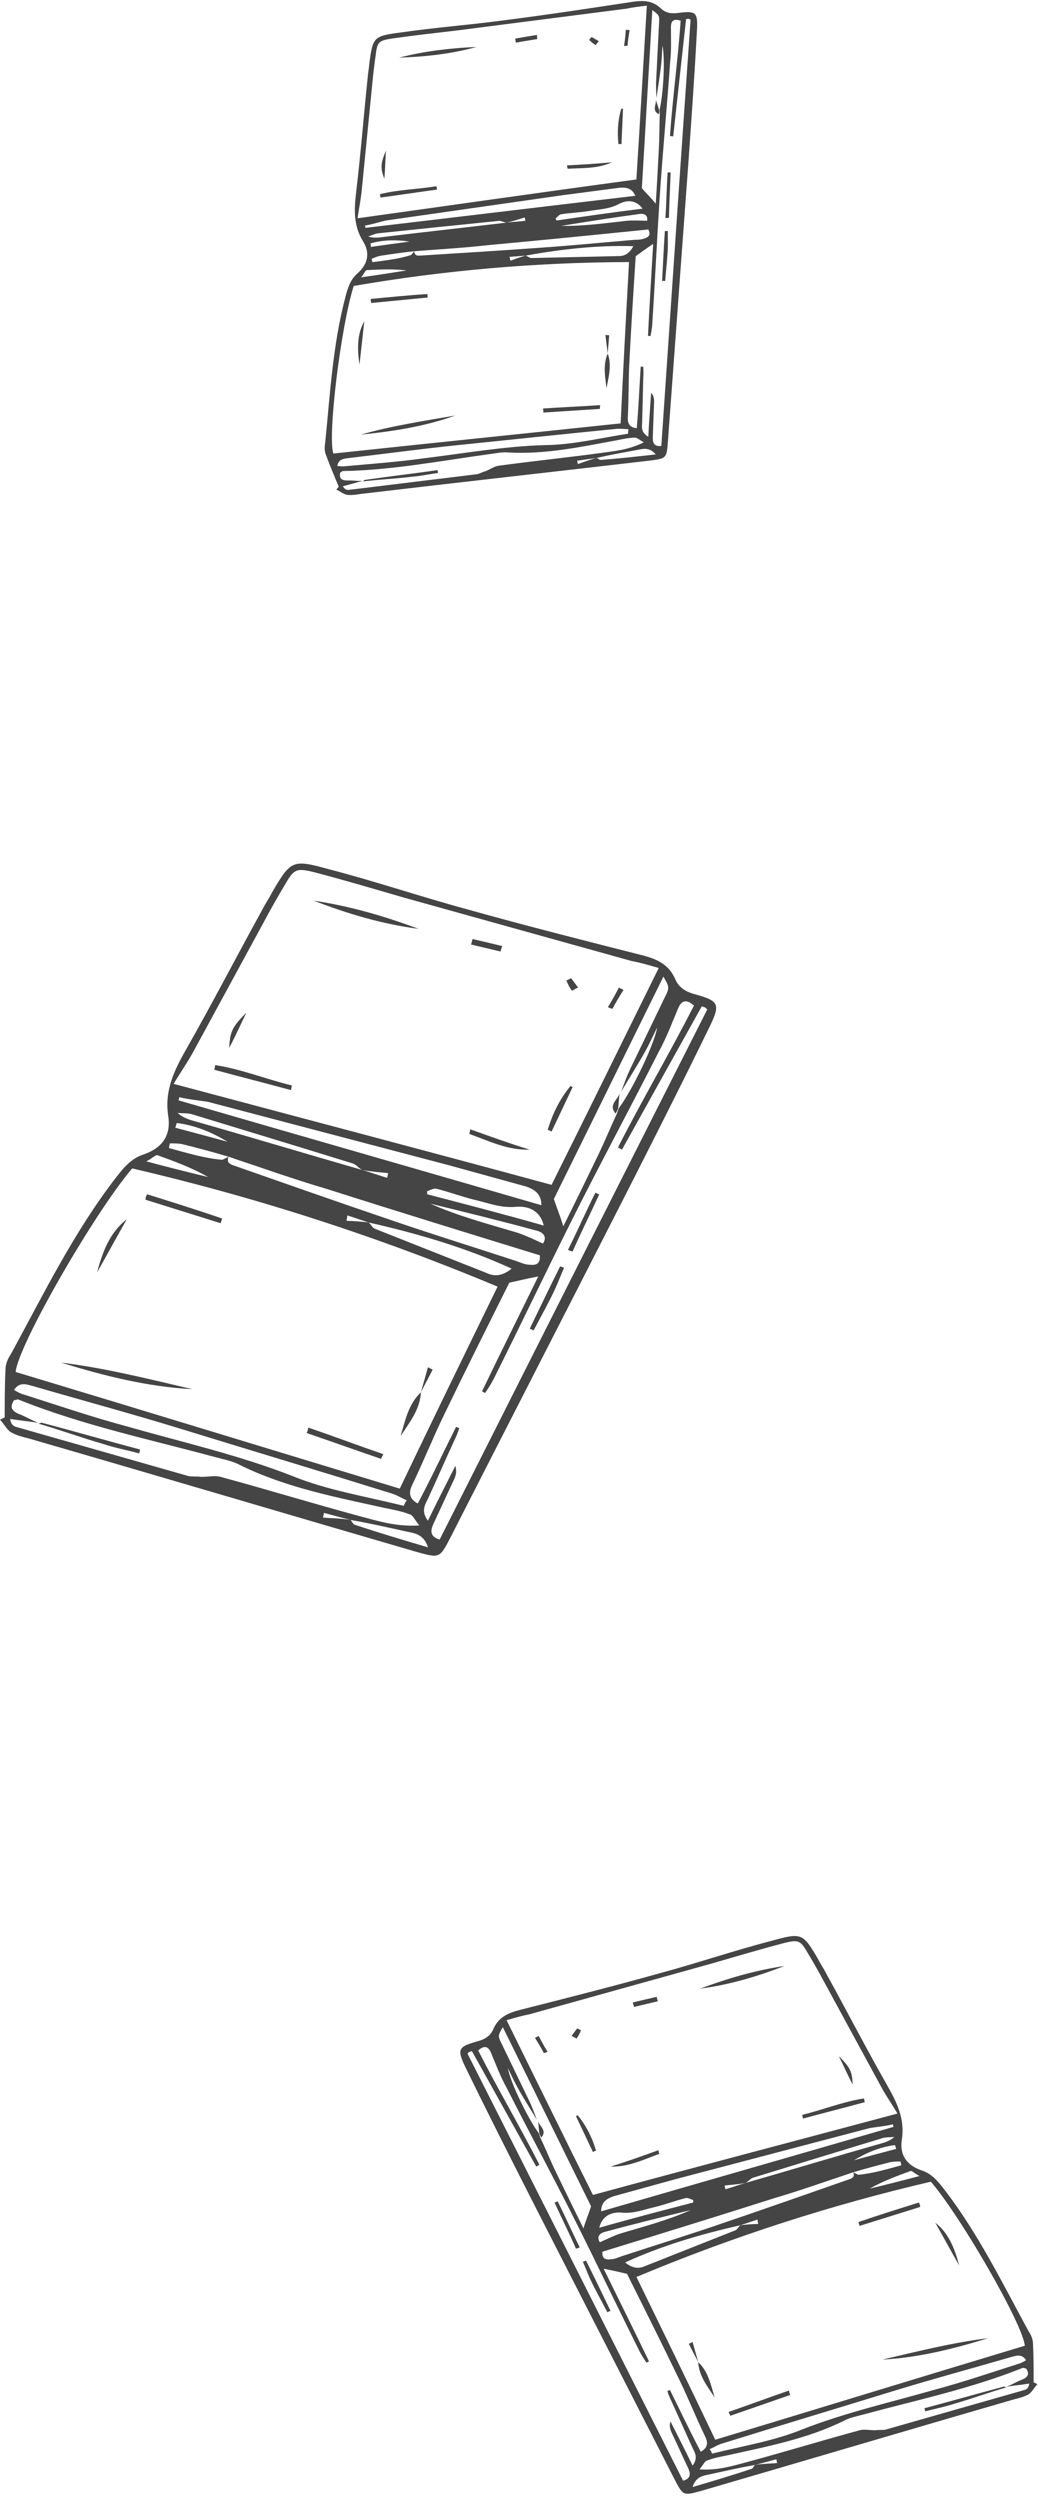 <?xml version="1.0" encoding="UTF-8" standalone="no"?><svg width='118' height='284' viewBox='0 0 118 284' fill='none' xmlns='http://www.w3.org/2000/svg'>
<path d='M0.534 161.016C0.534 159.237 0.534 157.369 0.623 155.59C0.623 154.968 0.889 154.345 1.245 153.812C4.98 146.964 8.36 140.027 13.163 133.801C14.052 132.645 14.941 131.578 16.364 131.133C18.41 130.421 19.477 128.998 19.121 126.775C18.677 123.84 19.833 121.528 21.256 119.037C24.191 113.879 26.948 108.543 29.794 103.385C30.15 102.673 30.594 102.05 30.95 101.339C33.084 97.693 33.262 97.604 37.442 98.76C42.601 100.094 47.848 101.873 53.095 103.296C59.766 105.163 66.436 106.853 73.106 108.543C74.796 108.988 76.041 109.61 76.752 111.211C77.197 112.278 78.087 112.723 79.154 112.99C81.644 113.701 81.911 114.057 80.755 116.458C77.731 122.684 74.618 128.82 71.505 134.957C64.746 148.209 57.987 161.371 51.228 174.623C49.983 177.024 49.983 177.024 47.403 176.313C32.729 172.044 18.054 167.686 3.291 163.417C2.579 163.239 1.868 163.061 1.245 162.705C0.711 162.35 0.445 161.727 0 161.282C0.178 161.193 0.356 161.105 0.534 161.016ZM70.349 125.886C71.772 124.018 74.351 118.771 74.707 116.725C74.173 117.792 73.818 118.593 73.373 119.393C72.484 120.994 71.505 122.506 70.616 124.018C70.972 123.04 71.327 122.061 71.772 121.172C73.017 118.593 74.262 116.014 75.507 113.434C76.13 112.189 76.13 112.189 75.418 110.944C71.238 119.393 67.147 127.753 62.967 136.202C63.234 137.092 63.679 138.07 64.034 139.315C65.457 136.469 66.792 133.712 68.126 130.955C68.837 129.443 69.46 127.931 70.171 126.419C70.171 126.33 70.26 126.152 70.349 125.886ZM39.844 172.666C38.865 172.4 37.798 172.133 36.82 171.866C36.82 172.044 36.731 172.222 36.731 172.4C37.798 172.488 38.865 172.488 39.844 172.666C40.022 172.844 40.111 173.111 40.288 173.2C42.956 174.089 45.625 174.89 48.648 175.779C48.115 174.089 46.87 174.178 45.891 173.911C43.846 173.467 41.889 173.022 39.844 172.666ZM41.178 132.912C42.156 133.178 43.045 133.534 44.024 133.801C44.024 133.623 44.113 133.445 44.113 133.267C43.134 133.178 42.156 133.089 41.178 132.912C40.822 132.734 40.555 132.378 40.2 132.2C34.152 130.332 28.015 128.465 21.878 126.597C21.345 126.419 20.811 126.508 20.189 126.419C20.633 126.864 21.167 127.042 21.612 127.22C28.193 129.087 34.685 131.044 41.178 132.912ZM41.889 138.87C41.089 138.604 40.288 138.337 39.488 138.07C39.488 138.248 39.399 138.515 39.399 138.692C40.2 138.692 41.089 138.781 41.889 138.87C42.156 139.048 42.334 139.493 42.601 139.582C46.87 141.272 51.139 142.961 55.408 144.651C56.386 145.096 57.275 144.829 58.165 144.118C52.917 141.716 47.403 140.115 41.889 138.87ZM25.97 131.4C24.191 130.866 22.501 130.421 20.722 129.977C20.278 129.888 19.833 129.888 19.299 129.888C19.299 130.066 19.21 130.243 19.21 130.421C21.167 130.955 23.212 131.578 25.258 131.755C25.525 131.666 25.792 131.489 25.97 131.4C25.792 131.933 25.97 132.2 26.503 132.378C32.373 134.424 38.154 136.469 43.935 138.426C48.826 140.115 53.718 141.627 58.609 143.228C59.143 143.406 59.677 143.673 60.21 143.673C60.922 143.762 61.455 143.584 61.366 142.606C53.273 140.115 45.18 137.625 37.087 135.046C33.44 133.979 29.705 132.645 25.97 131.4ZM4.358 161.638C3.291 161.46 2.223 161.371 1.156 161.193C1.245 161.816 1.512 161.994 1.779 162.083C8.36 163.951 14.852 165.818 21.434 167.686C21.878 167.775 22.323 167.686 22.857 167.775C23.657 167.775 24.458 167.597 25.08 167.775C30.328 169.198 35.575 170.799 40.822 172.222C42.868 172.755 45.002 173.467 47.67 173.289C47.136 172.666 46.959 172.133 46.603 172.044C45.714 171.688 44.735 171.51 43.846 171.332C38.243 170.087 32.551 169.02 27.304 166.441C26.503 165.996 25.525 165.818 24.547 165.551C16.987 163.506 9.338 161.905 2.046 158.97C1.957 158.97 1.779 159.059 1.601 159.059C1.067 159.859 1.334 160.304 2.223 160.66C2.935 160.927 3.646 161.371 4.358 161.638ZM1.779 155.857C16.542 160.304 31.039 164.751 45.447 169.109C49.182 161.282 52.828 153.812 56.564 146.163C42.956 140.471 29.171 136.024 15.03 132.734C10.761 137.714 2.046 152.833 1.779 155.857ZM74.885 109.966C73.64 109.61 72.75 109.343 71.772 109.165C63.145 106.764 54.518 104.363 45.891 101.962C42.512 100.983 39.221 100.005 35.842 99.116C33.707 98.582 33.44 98.671 32.373 100.539C31.573 101.873 30.861 103.118 30.15 104.452C27.393 109.521 24.636 114.591 21.878 119.66C21.167 120.905 20.366 122.061 19.744 123.129C34.063 126.953 48.293 130.688 62.7 134.601C66.703 126.597 70.705 118.415 74.885 109.966ZM51.85 162.083C51.939 162.172 52.117 162.172 52.206 162.261C52.028 162.794 51.85 163.239 51.583 163.773C50.605 165.907 49.627 168.131 48.648 170.265C48.293 170.977 47.848 171.688 48.648 172.755C49.716 170.532 50.783 168.486 51.761 166.53C51.939 167.063 51.85 167.508 51.672 167.953C50.872 169.643 50.072 171.421 49.271 173.111C49.004 173.734 48.737 174.534 49.983 174.89C60.121 154.79 70.26 134.69 80.399 114.68C80.399 114.68 80.31 114.591 80.221 114.502C80.132 114.413 80.043 114.413 79.776 114.324C76.752 119.749 73.729 125.174 70.705 130.599C70.527 130.51 70.349 130.421 70.26 130.332C73.017 124.907 76.13 119.66 78.887 114.235C77.998 113.434 77.464 113.701 77.108 114.502C76.397 116.191 75.774 117.881 74.885 119.482C71.594 125.975 68.126 132.378 64.835 138.959C61.9 144.829 59.054 150.788 56.119 156.658C55.852 157.191 55.497 157.725 55.141 158.259C55.052 158.17 54.874 158.081 54.785 158.081C56.831 153.812 58.965 149.543 61.189 145.007C59.766 145.274 58.698 145.541 57.898 145.718C55.319 150.877 52.828 155.857 50.427 160.838C49.182 163.417 48.115 166.085 46.87 168.664C46.425 169.554 46.514 170.265 47.492 170.799C49.093 167.775 50.427 164.929 51.85 162.083ZM45.891 171.065C45.98 170.888 46.069 170.621 46.247 170.443C45.625 170.176 45.091 169.82 44.468 169.643C36.464 167.152 28.46 164.751 20.366 162.261C14.852 160.571 9.249 159.059 3.735 157.458C3.024 157.28 2.223 156.925 1.601 157.903C2.046 158.17 2.401 158.348 2.757 158.436C6.67 159.682 10.584 161.016 14.586 162.083C20.811 163.862 27.126 165.285 33.262 167.686C37.176 169.287 41.623 169.998 45.891 171.065ZM20.366 124.64C20.366 124.729 20.366 124.907 20.278 124.996C34.063 128.998 47.759 132.912 61.544 136.914C61.544 135.669 60.833 135.135 59.766 134.779C56.831 133.979 53.985 133.178 51.05 132.378C41.889 129.977 32.818 127.575 23.657 125.174C22.59 124.996 21.434 124.907 20.366 124.64ZM61.811 139.226C61.366 137.358 59.855 137.003 58.698 137.092C56.92 137.269 55.497 136.647 53.896 136.291C52.473 135.935 51.05 135.402 49.627 135.046C49.271 134.957 48.915 135.224 48.559 135.313C48.559 135.402 48.559 135.58 48.559 135.669C53.006 136.825 57.453 137.981 61.811 139.226ZM61.722 141.272C62.256 140.471 61.722 139.938 60.833 139.76C56.92 138.692 52.917 137.714 48.915 136.736C52.117 138.159 55.497 139.048 58.787 140.027C59.855 140.382 60.744 140.827 61.722 141.272ZM16.631 131.933C19.299 132.645 21.434 133.178 23.657 133.712C21.79 132.645 19.833 131.933 17.876 131.222C17.61 131.222 17.343 131.578 16.631 131.933ZM25.881 129.71C24.102 128.643 22.234 127.842 20.1 127.575C20.011 127.753 20.011 127.931 19.922 128.109C21.967 128.643 23.924 129.176 25.881 129.71Z' fill='#454545'/>
<path d='M70.438 124.196C70.349 124.818 70.349 125.352 70.26 125.974C70.171 126.152 70.082 126.33 69.993 126.508C69.104 125.53 70.26 124.907 70.438 124.196Z' fill='#454545'/>
<path d='M21.878 157.814C16.809 157.547 11.829 156.302 6.937 154.79C12.007 155.413 16.898 156.658 21.878 157.814Z' fill='#454545'/>
<path d='M43.312 165.729C40.466 164.751 37.709 163.773 34.863 162.794C34.952 162.617 35.041 162.35 35.041 162.172C37.887 163.15 40.733 164.217 43.579 165.196C43.49 165.374 43.401 165.551 43.312 165.729Z' fill='#454545'/>
<path d='M16.72 135.669C19.566 136.558 22.412 137.447 25.258 138.426C25.169 138.604 25.169 138.781 25.08 138.959C22.234 138.07 19.388 137.181 16.542 136.291C16.542 136.024 16.631 135.847 16.72 135.669Z' fill='#454545'/>
<path d='M14.408 138.515C13.252 140.56 12.184 142.517 11.028 144.562C11.651 142.25 12.451 140.027 14.408 138.515Z' fill='#454545'/>
<path d='M47.848 158.17C47.759 160.126 46.514 161.638 45.536 163.15C46.069 161.371 46.425 159.504 47.848 158.17Z' fill='#454545'/>
<path d='M47.848 158.17C48.115 157.191 48.382 156.302 48.648 155.324C48.826 155.413 49.004 155.502 49.182 155.59C48.737 156.48 48.293 157.28 47.848 158.17Z' fill='#454545'/>
<path d='M47.581 105.519C43.49 104.985 39.577 103.829 35.664 102.317C39.844 102.94 43.757 104.096 47.581 105.519Z' fill='#454545'/>
<path d='M33.084 123.84C30.15 123.04 27.304 122.328 24.369 121.528C24.369 121.35 24.458 121.172 24.458 120.994C27.392 121.439 30.238 122.595 33.173 123.306C33.173 123.484 33.084 123.662 33.084 123.84Z' fill='#454545'/>
<path d='M53.451 128.287C55.675 129.087 57.898 129.888 60.21 130.599C57.72 130.688 55.586 129.621 53.362 128.82C53.362 128.643 53.451 128.465 53.451 128.287Z' fill='#454545'/>
<path d='M65.102 123.484C64.301 125.174 63.501 126.864 62.7 128.554C62.523 128.465 62.434 128.376 62.256 128.376C62.789 126.597 63.59 124.907 64.835 123.395C64.835 123.306 65.013 123.484 65.102 123.484Z' fill='#454545'/>
<path d='M28.015 115.035C27.392 116.28 26.859 117.526 26.058 119.037C26.147 117.17 26.414 116.636 28.015 115.035Z' fill='#454545'/>
<path d='M56.92 108.098C55.763 107.831 54.696 107.565 53.54 107.298C53.629 107.12 53.629 106.942 53.718 106.675C54.874 106.942 56.03 107.209 57.097 107.476C57.008 107.742 56.92 107.92 56.92 108.098Z' fill='#454545'/>
<path d='M69.104 114.413C69.549 113.701 69.993 112.901 70.349 112.189C70.527 112.278 70.705 112.367 70.883 112.456C70.438 113.168 69.993 113.879 69.638 114.591C69.46 114.591 69.282 114.502 69.104 114.413Z' fill='#454545'/>
<path d='M64.924 111.122C65.191 111.478 65.457 111.834 65.724 112.189C65.457 112.278 65.102 112.545 65.013 112.545C64.746 112.189 64.568 111.834 64.39 111.389C64.568 111.3 64.746 111.211 64.924 111.122Z' fill='#454545'/>
<path d='M60.21 150.966C61.366 148.564 62.523 146.163 63.679 143.851C63.857 143.94 63.946 143.94 64.124 144.029C63.768 144.829 63.501 145.541 63.145 146.341C62.789 147.141 62.345 147.942 61.989 148.653C61.544 149.454 61.1 150.343 60.655 151.144C60.477 151.055 60.388 150.966 60.21 150.966Z' fill='#454545'/>
<path d='M64.568 141.983C65.635 139.849 66.614 137.625 67.681 135.491C67.859 135.58 68.037 135.669 68.126 135.669C67.147 137.803 66.08 139.938 65.102 142.161C64.924 142.161 64.746 142.072 64.568 141.983Z' fill='#454545'/>
<path d='M4.358 161.727C4.536 161.727 4.714 161.549 4.803 161.638C8.538 162.617 12.184 163.684 15.92 164.662C15.92 164.84 15.831 165.018 15.831 165.107C14.497 164.751 13.074 164.484 11.74 164.039C9.249 163.328 6.848 162.439 4.358 161.727Z' fill='#454545'/>
<path d='M117.504 270.634C117.504 269.2 117.504 267.695 117.432 266.262C117.432 265.76 117.217 265.259 116.93 264.829C113.92 259.31 111.197 253.72 107.327 248.703C106.61 247.771 105.893 246.911 104.747 246.553C103.098 245.98 102.238 244.833 102.525 243.041C102.883 240.676 101.951 238.813 100.805 236.806C98.44 232.649 96.218 228.349 93.924 224.192C93.638 223.619 93.279 223.117 92.993 222.544C91.273 219.605 91.129 219.534 87.761 220.465C83.604 221.54 79.376 222.974 75.147 224.121C69.772 225.626 64.397 226.987 59.022 228.349C57.66 228.707 56.657 229.209 56.083 230.499C55.725 231.359 55.008 231.717 54.148 231.932C52.142 232.506 51.926 232.793 52.858 234.728C55.295 239.744 57.803 244.69 60.312 249.635C65.759 260.313 71.205 270.92 76.652 281.599C77.656 283.534 77.656 283.534 79.734 282.961C91.559 279.521 103.385 276.009 115.282 272.569C115.855 272.425 116.429 272.282 116.93 271.995C117.36 271.709 117.575 271.207 117.934 270.849C117.79 270.777 117.647 270.705 117.504 270.634ZM61.243 242.324C60.097 240.819 58.018 236.591 57.732 234.943C58.162 235.803 58.448 236.448 58.807 237.093C59.523 238.383 60.312 239.601 61.029 240.819C60.742 240.031 60.455 239.243 60.097 238.526C59.093 236.448 58.09 234.369 57.087 232.291C56.585 231.287 56.585 231.287 57.158 230.284C60.527 237.093 63.824 243.83 67.192 250.638C66.977 251.355 66.619 252.143 66.332 253.146C65.185 250.853 64.11 248.631 63.035 246.41C62.462 245.191 61.96 243.973 61.387 242.755C61.387 242.683 61.315 242.54 61.243 242.324ZM85.826 280.022C86.614 279.807 87.474 279.592 88.263 279.377C88.263 279.521 88.334 279.664 88.334 279.807C87.474 279.879 86.614 279.879 85.826 280.022C85.683 280.166 85.611 280.381 85.468 280.452C83.317 281.169 81.167 281.814 78.731 282.531C79.161 281.169 80.164 281.241 80.952 281.026C82.601 280.667 84.177 280.309 85.826 280.022ZM84.751 247.986C83.963 248.201 83.246 248.488 82.457 248.703C82.457 248.56 82.386 248.416 82.386 248.273C83.174 248.201 83.963 248.13 84.751 247.986C85.038 247.843 85.253 247.556 85.539 247.413C90.413 245.908 95.358 244.403 100.303 242.898C100.733 242.755 101.163 242.826 101.665 242.755C101.306 243.113 100.876 243.256 100.518 243.4C95.215 244.905 89.983 246.481 84.751 247.986ZM84.177 252.788C84.823 252.573 85.468 252.358 86.113 252.143C86.113 252.286 86.184 252.501 86.184 252.645C85.539 252.645 84.823 252.716 84.177 252.788C83.963 252.932 83.819 253.29 83.604 253.362C80.164 254.723 76.724 256.085 73.284 257.447C72.496 257.805 71.779 257.59 71.062 257.017C75.291 255.082 79.734 253.792 84.177 252.788ZM97.006 246.768C98.44 246.338 99.801 245.98 101.235 245.621C101.593 245.55 101.951 245.55 102.381 245.55C102.381 245.693 102.453 245.836 102.453 245.98C100.876 246.41 99.228 246.911 97.58 247.055C97.365 246.983 97.15 246.84 97.006 246.768C97.15 247.198 97.006 247.413 96.576 247.556C91.846 249.205 87.188 250.853 82.529 252.43C78.587 253.792 74.646 255.01 70.704 256.3C70.274 256.443 69.844 256.658 69.414 256.658C68.84 256.73 68.41 256.587 68.482 255.798C75.004 253.792 81.526 251.785 88.048 249.706C90.986 248.846 93.996 247.771 97.006 246.768ZM114.422 271.135C115.282 270.992 116.142 270.92 117.002 270.777C116.93 271.279 116.715 271.422 116.5 271.494C111.197 272.999 105.965 274.504 100.661 276.009C100.303 276.081 99.945 276.009 99.515 276.081C98.87 276.081 98.225 275.937 97.723 276.081C93.495 277.227 89.266 278.517 85.038 279.664C83.389 280.094 81.669 280.667 79.519 280.524C79.949 280.022 80.092 279.592 80.379 279.521C81.096 279.234 81.884 279.091 82.601 278.947C87.116 277.944 91.703 277.084 95.931 275.006C96.576 274.647 97.365 274.504 98.153 274.289C104.245 272.64 110.408 271.35 116.285 268.985C116.357 268.985 116.5 269.057 116.644 269.057C117.074 269.702 116.859 270.06 116.142 270.347C115.569 270.562 114.995 270.92 114.422 271.135ZM116.5 266.477C104.603 270.06 92.921 273.644 81.311 277.156C78.301 270.849 75.362 264.829 72.352 258.665C83.317 254.078 94.426 250.495 105.822 247.843C109.262 251.856 116.285 264.04 116.5 266.477ZM57.588 229.496C58.592 229.209 59.308 228.994 60.097 228.851C67.049 226.916 74.001 224.981 80.952 223.046C83.676 222.257 86.328 221.469 89.051 220.752C90.771 220.322 90.986 220.394 91.846 221.899C92.491 222.974 93.064 223.977 93.638 225.052C95.86 229.137 98.081 233.223 100.303 237.308C100.876 238.311 101.521 239.243 102.023 240.103C90.484 243.185 79.017 246.195 67.407 249.348C64.182 242.898 60.957 236.304 57.588 229.496ZM76.151 271.494C76.079 271.565 75.936 271.565 75.864 271.637C76.007 272.067 76.151 272.425 76.366 272.855C77.154 274.576 77.942 276.367 78.731 278.087C79.017 278.661 79.376 279.234 78.731 280.094C77.871 278.302 77.011 276.654 76.222 275.077C76.079 275.507 76.151 275.866 76.294 276.224C76.939 277.586 77.584 279.019 78.229 280.381C78.444 280.882 78.659 281.527 77.656 281.814C69.485 265.617 61.315 249.42 53.145 233.294C53.145 233.294 53.217 233.223 53.288 233.151C53.36 233.079 53.431 233.079 53.647 233.008C56.083 237.379 58.52 241.751 60.957 246.123C61.1 246.051 61.243 245.98 61.315 245.908C59.093 241.536 56.585 237.308 54.363 232.936C55.08 232.291 55.51 232.506 55.797 233.151C56.37 234.513 56.872 235.874 57.588 237.164C60.24 242.396 63.035 247.556 65.687 252.86C68.052 257.59 70.345 262.392 72.71 267.122C72.925 267.552 73.212 267.982 73.499 268.412C73.57 268.34 73.714 268.269 73.785 268.269C72.137 264.829 70.417 261.388 68.625 257.733C69.772 257.948 70.632 258.163 71.277 258.307C73.356 262.463 75.362 266.477 77.297 270.49C78.301 272.569 79.161 274.719 80.164 276.797C80.522 277.514 80.451 278.087 79.662 278.517C78.372 276.081 77.297 273.787 76.151 271.494ZM80.952 278.732C80.881 278.589 80.809 278.374 80.666 278.231C81.167 278.016 81.597 277.729 82.099 277.586C88.549 275.579 94.999 273.644 101.521 271.637C105.965 270.275 110.48 269.057 114.924 267.767C115.497 267.624 116.142 267.337 116.644 268.125C116.285 268.34 115.999 268.484 115.712 268.555C112.558 269.559 109.405 270.634 106.18 271.494C101.163 272.927 96.075 274.074 91.129 276.009C87.976 277.299 84.392 277.872 80.952 278.732ZM101.521 241.321C101.521 241.393 101.521 241.536 101.593 241.608C90.484 244.833 79.447 247.986 68.339 251.211C68.339 250.208 68.912 249.778 69.772 249.491C72.137 248.846 74.43 248.201 76.796 247.556C84.177 245.621 91.488 243.686 98.87 241.751C99.73 241.608 100.661 241.536 101.521 241.321ZM68.124 253.075C68.482 251.57 69.7 251.283 70.632 251.355C72.066 251.498 73.212 250.996 74.502 250.71C75.649 250.423 76.796 249.993 77.942 249.706C78.229 249.635 78.516 249.85 78.802 249.921C78.802 249.993 78.802 250.136 78.802 250.208C75.219 251.14 71.635 252.071 68.124 253.075ZM68.195 254.723C67.765 254.078 68.195 253.648 68.912 253.505C72.066 252.645 75.291 251.856 78.516 251.068C75.936 252.215 73.212 252.931 70.56 253.72C69.7 254.007 68.984 254.365 68.195 254.723ZM104.532 247.198C102.381 247.771 100.661 248.201 98.87 248.631C100.375 247.771 101.951 247.198 103.528 246.625C103.743 246.625 103.958 246.911 104.532 247.198ZM97.078 245.406C98.511 244.546 100.016 243.901 101.736 243.686C101.808 243.83 101.808 243.973 101.88 244.116C100.231 244.546 98.655 244.976 97.078 245.406Z' fill='#454545'/>
<path d='M61.172 240.963C61.243 241.464 61.243 241.894 61.315 242.396C61.387 242.54 61.459 242.683 61.53 242.826C62.247 242.038 61.315 241.536 61.172 240.963Z' fill='#454545'/>
<path d='M100.303 268.054C104.388 267.839 108.402 266.835 112.343 265.617C108.258 266.119 104.316 267.122 100.303 268.054Z' fill='#454545'/>
<path d='M83.031 274.432C85.324 273.644 87.546 272.855 89.839 272.067C89.768 271.924 89.696 271.709 89.696 271.565C87.403 272.354 85.109 273.214 82.816 274.002C82.888 274.146 82.959 274.289 83.031 274.432Z' fill='#454545'/>
<path d='M104.46 250.208C102.166 250.925 99.873 251.641 97.58 252.43C97.651 252.573 97.651 252.716 97.723 252.86C100.016 252.143 102.31 251.426 104.603 250.71C104.603 250.495 104.532 250.351 104.46 250.208Z' fill='#454545'/>
<path d='M106.323 252.501C107.255 254.15 108.115 255.727 109.047 257.375C108.545 255.512 107.9 253.72 106.323 252.501Z' fill='#454545'/>
<path d='M79.376 268.34C79.447 269.917 80.451 271.135 81.239 272.354C80.809 270.92 80.522 269.415 79.376 268.34Z' fill='#454545'/>
<path d='M79.376 268.34C79.161 267.552 78.946 266.835 78.731 266.047C78.587 266.119 78.444 266.19 78.301 266.262C78.659 266.979 79.017 267.624 79.376 268.34Z' fill='#454545'/>
<path d='M79.591 225.912C82.888 225.482 86.041 224.551 89.194 223.332C85.826 223.834 82.672 224.766 79.591 225.912Z' fill='#454545'/>
<path d='M91.273 240.676C93.638 240.031 95.931 239.458 98.296 238.813C98.296 238.669 98.225 238.526 98.225 238.383C95.86 238.741 93.566 239.673 91.201 240.246C91.201 240.389 91.273 240.533 91.273 240.676Z' fill='#454545'/>
<path d='M74.861 244.26C73.069 244.905 71.277 245.55 69.414 246.123C71.421 246.195 73.141 245.335 74.932 244.69C74.932 244.546 74.861 244.403 74.861 244.26Z' fill='#454545'/>
<path d='M65.472 240.389C66.117 241.751 66.762 243.113 67.407 244.475C67.55 244.403 67.622 244.331 67.765 244.331C67.335 242.898 66.69 241.536 65.687 240.318C65.687 240.246 65.544 240.389 65.472 240.389Z' fill='#454545'/>
<path d='M95.358 233.581C95.86 234.584 96.29 235.588 96.935 236.806C96.863 235.301 96.648 234.871 95.358 233.581Z' fill='#454545'/>
<path d='M72.066 227.991C72.997 227.776 73.857 227.561 74.789 227.346C74.717 227.202 74.717 227.059 74.645 226.844C73.714 227.059 72.782 227.274 71.922 227.489C71.994 227.704 72.066 227.847 72.066 227.991Z' fill='#454545'/>
<path d='M62.247 233.079C61.889 232.506 61.53 231.861 61.243 231.287C61.1 231.359 60.957 231.431 60.813 231.502C61.172 232.076 61.53 232.649 61.817 233.223C61.96 233.223 62.103 233.151 62.247 233.079Z' fill='#454545'/>
<path d='M65.615 230.427C65.4 230.714 65.185 231.001 64.97 231.287C65.185 231.359 65.472 231.574 65.544 231.574C65.759 231.287 65.902 231.001 66.045 230.642C65.902 230.571 65.759 230.499 65.615 230.427Z' fill='#454545'/>
<path d='M69.414 262.535C68.482 260.6 67.55 258.665 66.619 256.802C66.475 256.873 66.404 256.873 66.26 256.945C66.547 257.59 66.762 258.163 67.049 258.808C67.335 259.453 67.694 260.098 67.98 260.672C68.339 261.317 68.697 262.033 69.055 262.678C69.199 262.607 69.27 262.535 69.414 262.535Z' fill='#454545'/>
<path d='M65.902 255.297C65.042 253.577 64.254 251.785 63.394 250.065C63.25 250.136 63.107 250.208 63.035 250.208C63.824 251.928 64.684 253.648 65.472 255.44C65.615 255.44 65.759 255.368 65.902 255.297Z' fill='#454545'/>
<path d='M114.422 271.207C114.278 271.207 114.135 271.064 114.063 271.135C111.053 271.924 108.115 272.784 105.105 273.572C105.105 273.716 105.177 273.859 105.177 273.931C106.252 273.644 107.398 273.429 108.473 273.07C110.48 272.497 112.415 271.78 114.422 271.207Z' fill='#454545'/>
<path d='M38.51 55.293C38.012 54.114 37.49 52.875 37.051 51.671C36.877 51.258 36.88 50.771 36.966 50.317C37.528 44.731 37.828 39.186 39.271 33.715C39.537 32.699 39.828 31.743 40.648 31.05C41.805 30.006 42.114 28.764 41.257 27.389C40.141 25.567 40.26 23.71 40.507 21.661C41.011 17.42 41.346 13.11 41.79 8.894C41.827 8.322 41.947 7.785 41.984 7.214C42.38 4.199 42.473 4.09 45.568 3.688C49.361 3.129 53.338 2.841 57.216 2.316C62.161 1.689 67.057 0.943 71.953 0.198C73.197 0.02 74.197 0.085 75.117 0.947C75.71 1.53 76.424 1.576 77.207 1.455C79.057 1.23 79.333 1.391 79.238 3.307C78.975 8.281 78.627 13.221 78.28 18.16C77.505 28.838 76.706 39.457 75.931 50.135C75.777 52.075 75.777 52.075 73.868 52.325C62.943 53.599 51.993 54.815 41.01 56.114C40.488 56.195 39.967 56.276 39.454 56.215C39.001 56.128 38.65 55.79 38.231 55.619C38.324 55.511 38.417 55.402 38.51 55.293ZM74.976 12.469C75.397 10.832 75.639 6.631 75.303 5.176C75.248 6.032 75.236 6.663 75.165 7.318C75.023 8.628 74.797 9.904 74.63 11.156C74.593 10.408 74.555 9.659 74.601 8.945C74.705 6.887 74.809 4.828 74.913 2.77C74.978 1.77 74.978 1.77 74.157 1.143C73.749 7.915 73.375 14.603 72.967 21.375C73.393 21.89 73.961 22.414 74.546 23.14C74.693 20.855 74.806 18.654 74.92 16.452C74.969 15.251 74.958 14.074 75.007 12.872C74.982 12.813 74.992 12.671 74.976 12.469ZM67.835 52.022C67.112 52.118 66.329 52.24 65.606 52.337C65.656 52.455 65.646 52.598 65.696 52.716C66.429 52.476 67.136 52.178 67.835 52.022C68.002 52.09 68.136 52.242 68.279 52.251C70.297 52.095 72.29 51.879 74.544 51.623C73.717 50.652 72.917 51.059 72.193 51.156C70.713 51.433 69.291 51.685 67.835 52.022ZM57.598 25.288C58.322 25.191 59.011 25.178 59.734 25.081C59.684 24.964 59.694 24.821 59.644 24.703C58.97 24.918 58.297 25.132 57.598 25.288C57.313 25.27 57.036 25.108 56.751 25.09C52.218 25.543 47.627 26.021 43.035 26.5C42.631 26.531 42.302 26.739 41.865 26.855C42.284 27.025 42.688 26.994 43.032 26.987C47.919 26.384 52.771 25.866 57.598 25.288ZM59.737 29.04C59.132 29.087 58.526 29.134 57.921 29.181C57.971 29.299 57.986 29.501 58.036 29.619C58.567 29.395 59.181 29.205 59.737 29.04C59.964 29.083 60.206 29.328 60.408 29.313C63.711 29.239 67.015 29.165 70.318 29.092C71.091 29.113 71.606 28.687 71.997 27.966C67.846 27.842 63.742 28.323 59.737 29.04ZM47.091 28.54C45.762 28.683 44.517 28.861 43.214 29.064C42.894 29.13 42.599 29.254 42.245 29.403C42.295 29.521 42.286 29.664 42.336 29.782C43.782 29.588 45.313 29.429 46.719 28.975C46.871 28.841 46.998 28.648 47.091 28.54C47.123 28.943 47.315 29.07 47.719 29.039C52.183 28.753 56.589 28.493 60.969 28.173C64.685 27.925 68.352 27.559 72.043 27.252C72.447 27.221 72.875 27.249 73.229 27.099C73.725 26.959 74.03 26.692 73.697 26.068C67.634 26.681 61.571 27.294 55.483 27.848C52.766 28.16 49.916 28.32 47.091 28.54ZM41.22 54.636C40.462 54.817 39.73 55.056 38.972 55.237C39.206 55.625 39.432 55.668 39.634 55.652C44.52 55.05 49.348 54.472 54.234 53.869C54.554 53.804 54.824 53.621 55.203 53.53C55.733 53.306 56.215 52.965 56.677 52.908C60.554 52.384 64.482 51.978 68.359 51.453C69.865 51.235 71.479 51.109 73.198 50.245C72.671 49.982 72.403 49.678 72.142 49.718C71.453 49.731 70.755 49.887 70.115 50.018C66.052 50.759 61.979 51.644 57.778 51.402C57.123 51.331 56.425 51.486 55.701 51.583C50.116 52.342 44.597 53.42 38.94 53.514C38.881 53.539 38.788 53.647 38.67 53.697C38.54 54.377 38.842 54.597 39.531 54.584C40.077 54.562 40.673 54.658 41.22 54.636ZM37.892 51.524C48.926 50.343 59.782 49.236 70.555 48.096C70.842 41.861 71.17 35.887 71.508 29.771C60.892 29.803 50.508 30.711 40.211 32.484C38.773 36.981 37.224 49.445 37.892 51.524ZM73.53 0.644C72.605 0.756 71.941 0.828 71.242 0.984C64.85 1.805 58.458 2.626 52.066 3.447C49.551 3.744 47.096 4.016 44.606 4.371C43.041 4.614 42.889 4.748 42.704 6.285C42.547 7.394 42.423 8.418 42.324 9.502C41.914 13.634 41.504 17.767 41.094 21.9C40.971 22.924 40.764 23.915 40.649 24.797C51.214 23.327 61.694 21.823 72.342 20.388C72.757 13.961 73.122 7.416 73.53 0.644ZM72.835 41.645C72.919 41.679 73.037 41.63 73.121 41.664C73.152 42.067 73.159 42.412 73.131 42.84C73.08 44.529 73.053 46.278 73.001 47.967C72.965 48.538 72.869 49.134 73.698 49.618C73.784 47.845 73.919 46.19 74.02 44.619C74.288 44.923 74.353 45.243 74.359 45.587C74.302 46.932 74.268 48.335 74.21 49.679C74.207 50.167 74.254 50.772 75.18 50.66C76.28 34.496 77.38 18.332 78.505 2.227C78.505 2.227 78.421 2.193 78.337 2.159C78.253 2.125 78.194 2.149 77.993 2.165C77.505 6.608 77.018 11.052 76.53 15.495C76.388 15.486 76.245 15.476 76.161 15.442C76.471 11.074 77.067 6.724 77.378 2.355C76.564 2.073 76.285 2.399 76.273 3.029C76.274 4.349 76.334 5.644 76.192 6.954C75.826 12.179 75.318 17.396 74.977 22.68C74.673 27.393 74.453 32.141 74.148 36.854C74.121 37.282 74.034 37.736 73.948 38.189C73.864 38.155 73.721 38.146 73.662 38.171C73.824 34.768 74.045 31.34 74.251 27.71C73.382 28.285 72.749 28.761 72.268 29.103C72.001 33.245 71.743 37.244 71.544 41.218C71.439 43.276 71.478 45.344 71.374 47.403C71.328 48.117 71.586 48.564 72.384 48.644C72.6 46.191 72.688 43.931 72.835 41.645ZM71.397 49.269C71.406 49.126 71.391 48.924 71.459 48.756C70.971 48.753 70.518 48.667 70.055 48.723C64.051 49.311 58.072 49.958 52.009 50.571C47.88 50.993 43.742 51.557 39.638 52.038C39.116 52.12 38.486 52.108 38.347 52.931C38.716 52.983 39.002 53.001 39.263 52.961C42.206 52.692 45.174 52.482 48.126 52.07C52.752 51.508 57.337 50.685 62.078 50.56C65.12 50.527 68.268 49.755 71.397 49.269ZM41.485 25.625C41.51 25.684 41.56 25.802 41.526 25.886C51.786 24.683 61.962 23.447 72.223 22.244C71.874 21.419 71.253 21.264 70.446 21.327C68.276 21.617 66.165 21.882 63.995 22.172C57.249 23.143 50.562 24.088 43.816 25.059C43.059 25.239 42.267 25.504 41.485 25.625ZM73.046 23.703C72.229 22.589 71.127 22.776 70.385 23.158C69.255 23.774 68.138 23.759 66.977 23.971C65.934 24.133 64.841 24.178 63.798 24.34C63.537 24.38 63.376 24.657 63.165 24.815C63.19 24.874 63.239 24.992 63.264 25.051C66.536 24.574 69.808 24.096 73.046 23.703ZM73.56 25.084C73.689 24.404 73.186 24.2 72.547 24.331C69.654 24.718 66.726 25.188 63.799 25.659C66.32 25.707 68.81 25.352 71.265 25.08C72.072 25.017 72.787 25.063 73.56 25.084ZM41.048 31.506C43.017 31.231 44.581 30.988 46.205 30.72C44.668 30.535 43.171 30.61 41.675 30.686C41.498 30.761 41.421 31.071 41.048 31.506ZM46.559 27.444C45.081 27.234 43.619 27.226 42.129 27.646C42.12 27.789 42.17 27.907 42.16 28.05C43.666 27.831 45.113 27.638 46.559 27.444Z' fill='#454545'/>
<path d='M74.562 11.323C74.677 11.761 74.826 12.115 74.942 12.553C74.933 12.695 74.923 12.838 74.914 12.981C74.051 12.581 74.643 11.845 74.562 11.323Z' fill='#454545'/>
<path d='M51.767 47.199C48.331 48.44 44.681 49.008 41.014 49.374C44.55 48.368 48.142 47.826 51.767 47.199Z' fill='#454545'/>
<path d='M68.194 46.452C66.033 46.599 63.931 46.722 61.771 46.869C61.78 46.726 61.764 46.525 61.715 46.407C63.875 46.259 66.061 46.171 68.222 46.023C68.213 46.166 68.203 46.309 68.194 46.452Z' fill='#454545'/>
<path d='M42.152 33.958C44.288 33.752 46.424 33.545 48.585 33.398C48.576 33.541 48.625 33.658 48.616 33.801C46.48 34.008 44.344 34.214 42.208 34.42C42.134 34.244 42.143 34.101 42.152 33.958Z' fill='#454545'/>
<path d='M41.415 36.492C41.221 38.172 41.06 39.768 40.866 41.447C40.632 39.74 40.541 38.042 41.415 36.492Z' fill='#454545'/>
<path d='M69.087 40.17C69.575 41.492 69.173 42.843 68.947 44.12C68.803 42.791 68.517 41.453 69.087 40.17Z' fill='#454545'/>
<path d='M69.087 40.17C68.99 39.447 68.918 38.782 68.822 38.059C68.964 38.068 69.107 38.078 69.25 38.087C69.204 38.801 69.133 39.456 69.087 40.17Z' fill='#454545'/>
<path d='M54.181 5.333C51.319 6.124 48.401 6.452 45.384 6.544C48.329 5.787 51.248 5.459 54.181 5.333Z' fill='#454545'/>
<path d='M49.694 21.537C47.524 21.827 45.438 22.151 43.268 22.442C43.218 22.324 43.227 22.181 43.178 22.063C45.248 21.537 47.459 21.507 49.604 21.158C49.654 21.276 49.644 21.419 49.694 21.537Z' fill='#454545'/>
<path d='M64.443 18.788C66.141 18.697 67.839 18.606 69.572 18.43C67.945 19.186 66.231 19.076 64.533 19.167C64.483 19.049 64.493 18.906 64.443 18.788Z' fill='#454545'/>
<path d='M70.825 12.344C70.767 13.689 70.709 15.033 70.651 16.378C70.508 16.368 70.424 16.334 70.306 16.384C70.162 15.055 70.22 13.711 70.623 12.36C70.598 12.301 70.766 12.369 70.825 12.344Z' fill='#454545'/>
<path d='M43.87 17.117C43.805 18.116 43.8 19.091 43.692 20.318C43.228 19.055 43.256 18.626 43.87 17.117Z' fill='#454545'/>
<path d='M61.095 4.431C60.254 4.578 59.472 4.699 58.63 4.846C58.639 4.703 58.59 4.585 58.574 4.383C59.415 4.237 60.257 4.09 61.039 3.968C61.055 4.17 61.045 4.313 61.095 4.431Z' fill='#454545'/>
<path d='M70.941 5.21C71.037 4.613 71.108 3.958 71.144 3.387C71.287 3.396 71.43 3.405 71.573 3.415C71.477 4.011 71.381 4.607 71.344 5.178C71.226 5.228 71.084 5.219 70.941 5.21Z' fill='#454545'/>
<path d='M67.249 4.197C67.525 4.358 67.801 4.519 68.078 4.681C67.926 4.814 67.765 5.091 67.706 5.116C67.429 4.954 67.212 4.768 66.969 4.523C67.062 4.414 67.156 4.306 67.249 4.197Z' fill='#454545'/>
<path d='M75.269 31.935C75.364 30.02 75.459 28.104 75.579 26.247C75.721 26.256 75.78 26.231 75.923 26.241C75.911 26.871 75.933 27.417 75.921 28.048C75.909 28.678 75.838 29.333 75.802 29.904C75.731 30.559 75.684 31.274 75.614 31.929C75.471 31.919 75.387 31.885 75.269 31.935Z' fill='#454545'/>
<path d='M75.646 24.76C75.756 23.046 75.783 21.298 75.894 19.584C76.036 19.593 76.179 19.603 76.238 19.578C76.187 21.267 76.076 22.981 76.049 24.729C75.931 24.778 75.789 24.769 75.646 24.76Z' fill='#454545'/>
<path d='M41.245 54.695C41.363 54.645 41.431 54.478 41.515 54.512C44.265 54.115 46.982 53.803 49.732 53.407C49.782 53.525 49.773 53.668 49.797 53.727C48.813 53.864 47.795 54.085 46.786 54.163C44.936 54.388 43.095 54.47 41.245 54.695Z' fill='#454545'/>
</svg>

